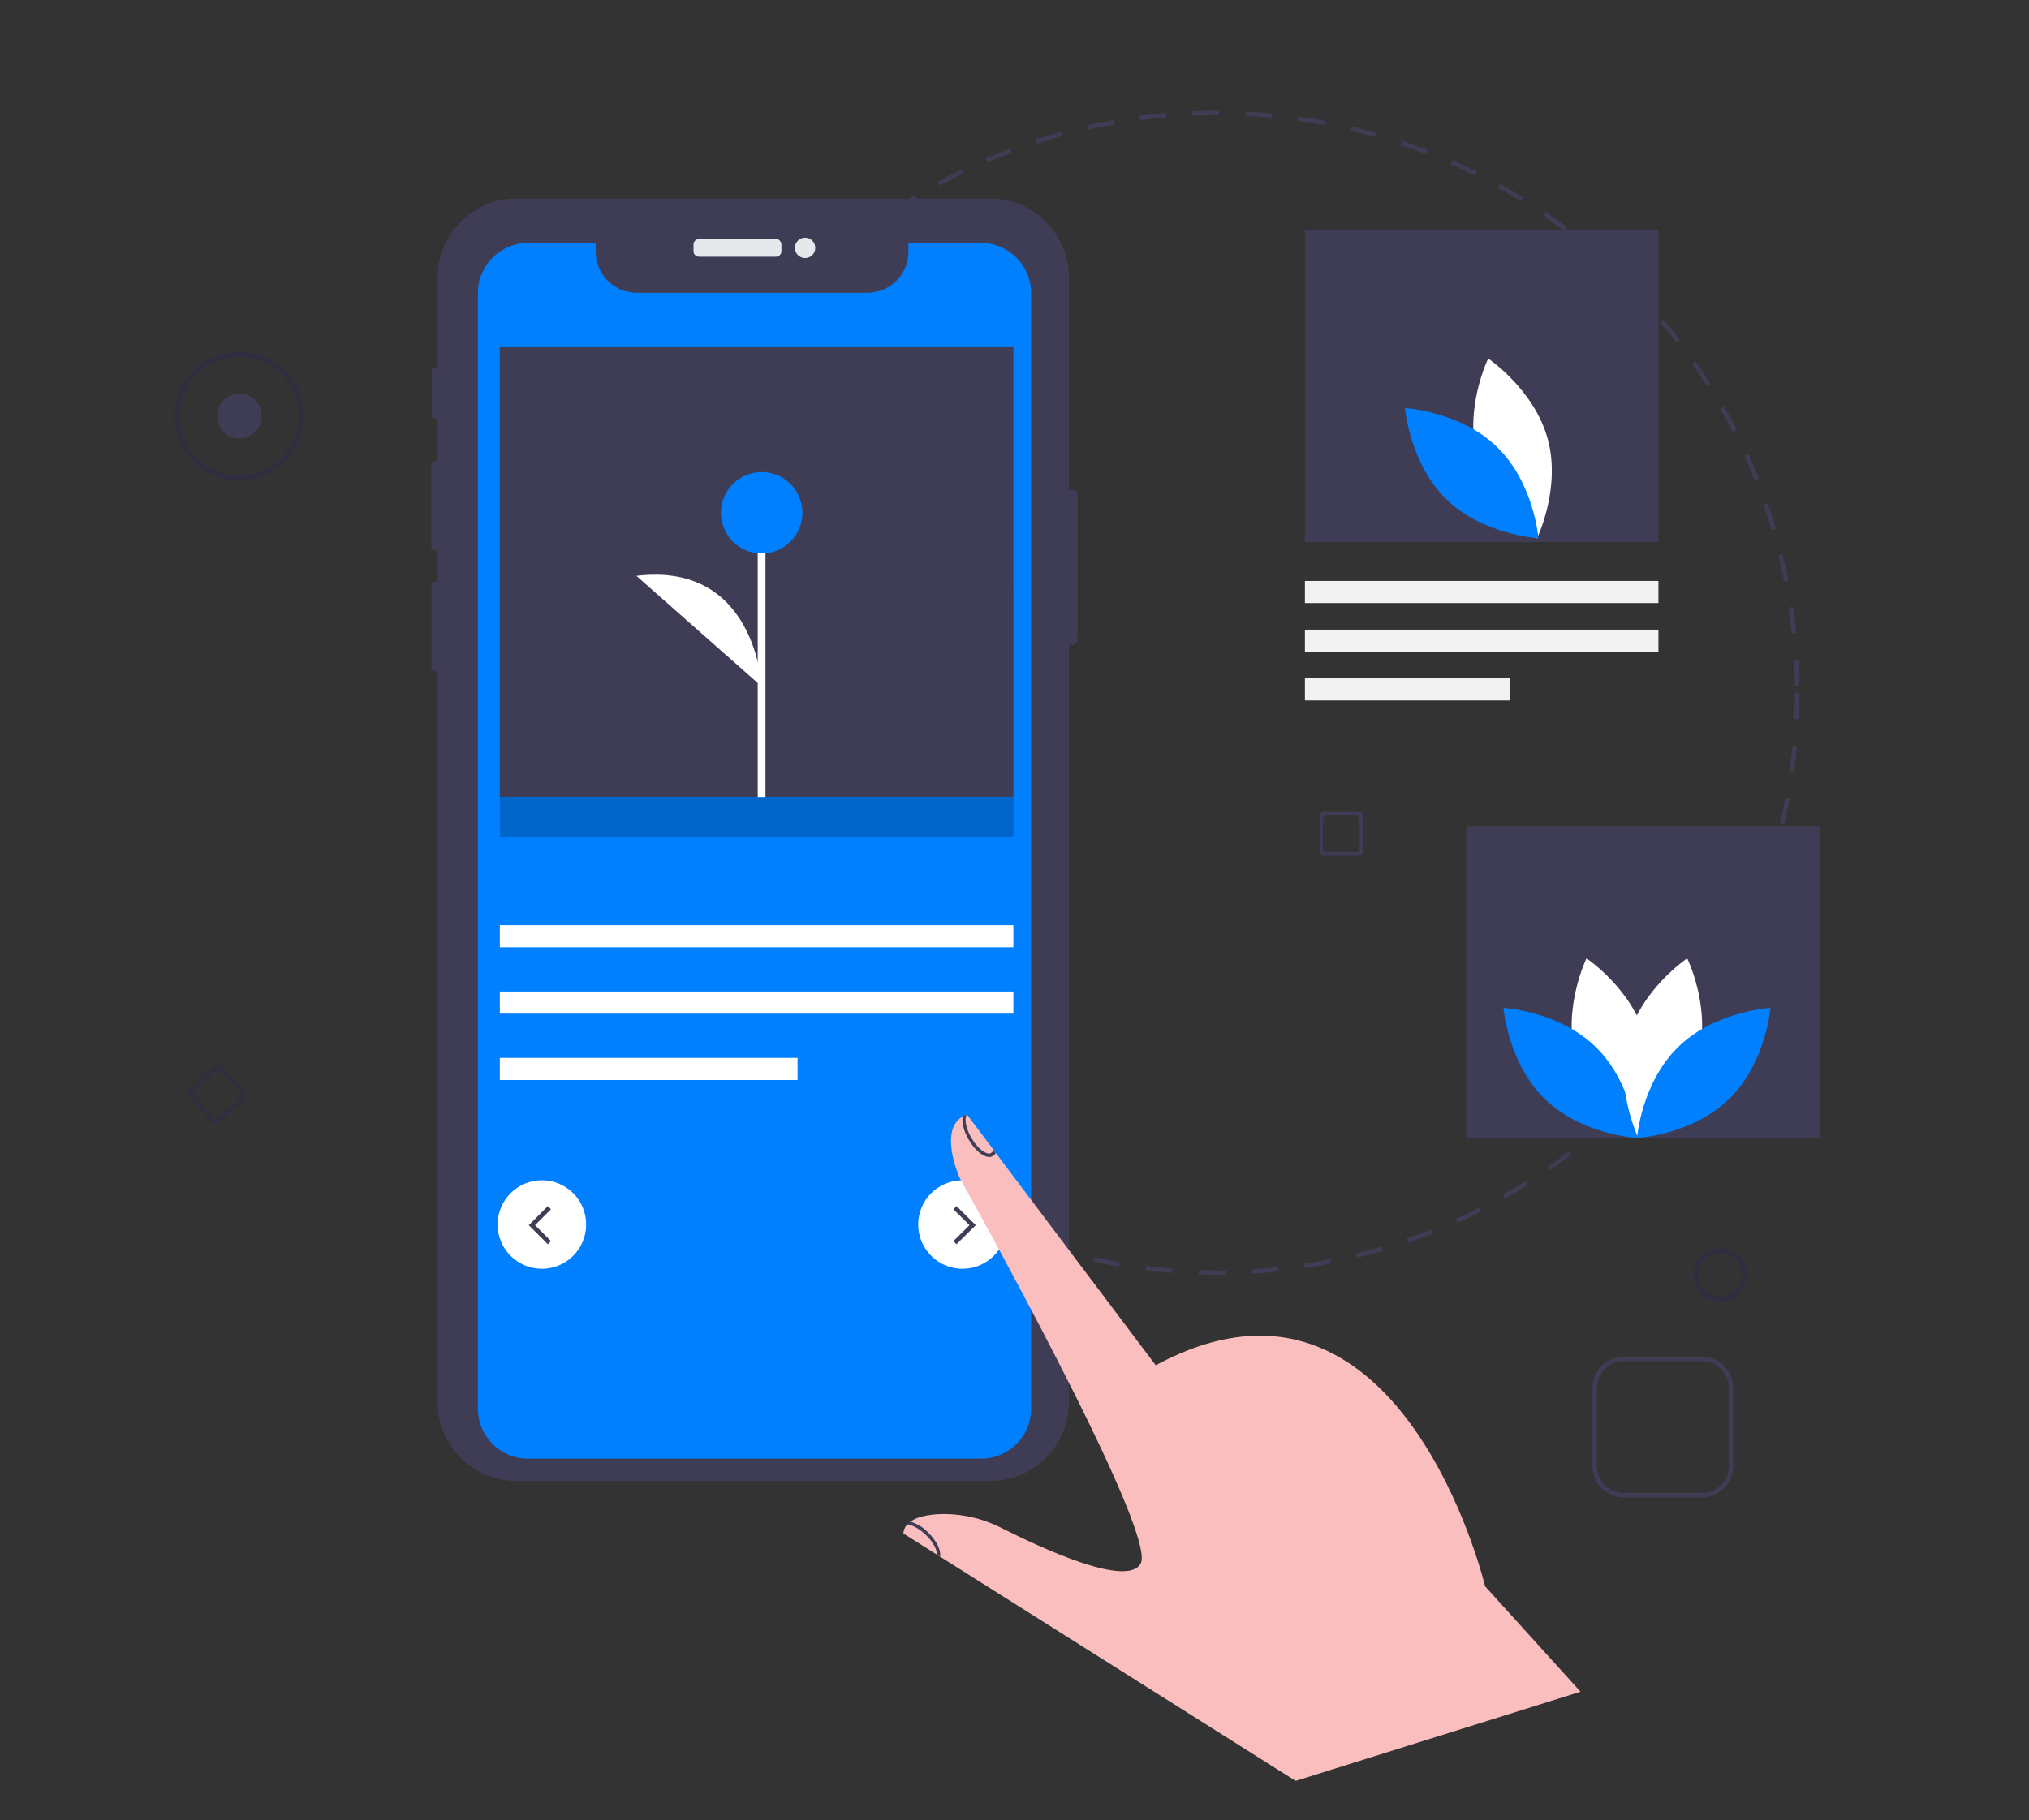 <?xml version="1.0" encoding="utf-8"?>
<!-- Generator: Adobe Illustrator 26.0.2, SVG Export Plug-In . SVG Version: 6.00 Build 0)  -->
<svg version="1.1" id="Layer_1" xmlns="http://www.w3.org/2000/svg" xmlns:xlink="http://www.w3.org/1999/xlink" x="0px" y="0px"
	 viewBox="0 0 916.6 822.4" style="enable-background:new 0 0 916.6 822.4;" xml:space="preserve">
<rect x="0" y="0" width="916.6" height="822.4" fill="#333333" stroke="none"/>
<style type="text/css">
	.st0{fill:#3F3D56;}
	.st1{fill:#2F2E41;}
	.st2{fill:#E6E8EC;}
	.st3{fill:#0080FF;}
	.st4{opacity:0.2;enable-background:new    ;}
	.st5{fill:#FFFFFF;}
	.st6{fill:none;stroke:#3F3D56;stroke-width:2;stroke-miterlimit:10;}
	.st7{fill:#FBBEBE;}
	.st8{fill:#F2F2F2;}
</style>
<rect x="662.4" y="373.3" class="st0" width="159.7" height="140.9"/>
<rect x="589.5" y="104" class="st0" width="159.7" height="140.9"/>
<path class="st0" d="M549.8,576c-2.8,0-5.6,0-8.3-0.1l0.1-2c4,0.1,8,0.2,12,0.1l0,2C552.3,576,551.1,576,549.8,576z M565.6,575.5
	l-0.1-2c4-0.2,8-0.6,11.9-1l0.2,2C573.6,575,569.6,575.3,565.6,575.5z M529.5,575.2c-4-0.3-8-0.7-12-1.2l0.2-2
	c3.9,0.5,7.9,0.9,11.9,1.2L529.5,575.2z M589.5,573l-0.3-2c3.9-0.6,7.9-1.3,11.8-2.1l0.4,2C597.5,571.7,593.5,572.4,589.5,573z
	 M505.6,572.3c-3.9-0.7-7.9-1.4-11.8-2.3l0.4-2c3.9,0.8,7.8,1.6,11.7,2.3L505.6,572.3z M613.1,568.3l-0.5-1.9c3.9-1,7.7-2,11.5-3.1
	l0.6,1.9C620.9,566.3,617,567.4,613.1,568.3z M482,567.2c-3.9-1-7.8-2.2-11.6-3.4l0.6-1.9c3.8,1.2,7.6,2.3,11.5,3.3L482,567.2z
	 M636.2,561.5l-0.7-1.9c3.7-1.3,7.5-2.7,11.2-4.2l0.7,1.9C643.8,558.8,640,560.2,636.2,561.5z M459.1,559.9
	c-3.8-1.4-7.5-2.9-11.2-4.4l0.8-1.8c3.7,1.5,7.4,3,11.1,4.4L459.1,559.9z M658.5,552.5l-0.8-1.8c3.6-1.6,7.2-3.4,10.7-5.2l0.9,1.8
	C665.8,549.1,662.2,550.9,658.5,552.5z M436.8,550.6c-3.6-1.7-7.2-3.5-10.8-5.4l0.9-1.8c3.5,1.9,7.1,3.7,10.7,5.4L436.8,550.6z
	 M679.9,541.6l-1-1.7c3.4-2,6.9-4,10.2-6.1l1.1,1.7C686.9,537.5,683.4,539.6,679.9,541.6z M415.6,539.2c-3.4-2-6.9-4.2-10.2-6.4
	l1.1-1.7c3.3,2.2,6.7,4.3,10.1,6.4L415.6,539.2z M700.3,528.8l-1.1-1.6c3.2-2.3,6.5-4.6,9.6-7.1l1.2,1.6
	C706.8,524.1,703.5,526.5,700.3,528.8L700.3,528.8z M395.4,525.9c-3.2-2.3-6.5-4.8-9.6-7.3l1.2-1.6c3.1,2.5,6.3,4.9,9.5,7.2
	L395.4,525.9z M719.3,514.1l-1.3-1.5c3-2.6,6-5.2,9-7.9l1.4,1.5C725.4,508.8,722.4,511.5,719.3,514.1L719.3,514.1z M376.6,510.9
	c-3-2.6-6-5.4-8.9-8.1l1.4-1.4c2.9,2.7,5.8,5.5,8.8,8.1L376.6,510.9z M737,497.7l-1.4-1.4c2.8-2.8,5.5-5.8,8.2-8.7l1.5,1.3
	C742.6,491.9,739.8,494.9,737,497.7L737,497.7z M359.2,494.2c-2.8-2.9-5.5-5.9-8.1-8.9l1.5-1.3c2.6,3,5.3,6,8,8.8L359.2,494.2z
	 M753.1,479.9l-1.5-1.3c2.5-3.1,5-6.2,7.4-9.4l1.6,1.2C758.2,473.6,755.7,476.8,753.1,479.9z M343.5,476.1c-2.5-3.1-4.9-6.4-7.2-9.6
	l1.6-1.2c2.3,3.2,4.7,6.4,7.2,9.5L343.5,476.1z M767.6,460.6l-1.7-1.1c2.2-3.3,4.4-6.7,6.5-10l1.7,1
	C772,453.8,769.8,457.3,767.6,460.6L767.6,460.6z M329.4,456.5c-2.2-3.3-4.3-6.8-6.3-10.2l1.7-1c2,3.4,4.1,6.8,6.3,10.1L329.4,456.5
	z M780.2,440l-1.8-1c1.9-3.5,3.8-7,5.5-10.6l1.8,0.9C784,432.9,782.1,436.5,780.2,440z M317.2,435.8c-1.9-3.5-3.7-7.1-5.4-10.8
	l1.8-0.9c1.7,3.6,3.5,7.2,5.3,10.7L317.2,435.8z M790.8,418.4l-1.8-0.8c1.6-3.6,3.1-7.4,4.5-11.1l1.9,0.7
	C794,411,792.5,414.7,790.8,418.4L790.8,418.4z M306.9,414.1c-1.5-3.7-3-7.4-4.4-11.2l1.9-0.7c1.4,3.7,2.8,7.5,4.3,11.1L306.9,414.1
	z M799.5,395.9l-1.9-0.6c1.2-3.8,2.4-7.6,3.5-11.4l1.9,0.5C801.9,388.2,800.8,392.1,799.5,395.9L799.5,395.9z M298.7,391.5
	c-1.2-3.8-2.3-7.7-3.3-11.6l1.9-0.5c1,3.8,2.1,7.7,3.3,11.5L298.7,391.5z M806,372.7l-1.9-0.5c0.9-3.9,1.7-7.8,2.4-11.7l2,0.4
	C807.7,364.8,806.9,368.8,806,372.7L806,372.7z M292.6,368.2c-0.8-3.9-1.6-7.9-2.2-11.8l2-0.3c0.6,3.9,1.4,7.9,2.2,11.7L292.6,368.2
	z M810.4,349l-2-0.3c0.5-3.9,1-7.9,1.4-11.9l2,0.2C811.4,341,810.9,345.1,810.4,349L810.4,349z M288.7,344.4c-0.5-4-0.9-8-1.2-12
	l2-0.1c0.3,4,0.7,8,1.1,11.9L288.7,344.4z M812.5,325l-2-0.1c0.2-4,0.3-8,0.3-11.9h2C812.8,317,812.7,321,812.5,325L812.5,325z
	 M286.9,320.4c-0.1-2.5-0.1-5-0.1-7.4c0-1.5,0-3.1,0-4.6l2,0c0,1.5,0,3,0,4.6c0,2.5,0,4.9,0.1,7.4L286.9,320.4z M810.8,310.2
	c0-4-0.2-8-0.4-11.9l2-0.1c0.2,4,0.4,8,0.4,12L810.8,310.2z M289.3,296.5l-2-0.1c0.2-4,0.6-8,1-12l2,0.2
	C289.9,288.5,289.6,292.5,289.3,296.5z M809.5,286.4c-0.4-3.9-0.9-7.9-1.5-11.9l2-0.3c0.6,4,1.1,8,1.5,11.9L809.5,286.4z
	 M291.9,272.7l-2-0.3c0.6-4,1.3-7.9,2.1-11.9l2,0.4C293.2,264.9,292.5,268.8,291.9,272.7z M806,262.7c-0.8-3.9-1.6-7.8-2.6-11.7
	l1.9-0.5c0.9,3.9,1.8,7.8,2.6,11.8L806,262.7z M296.6,249.3l-1.9-0.5c1-3.9,2-7.8,3.2-11.6l1.9,0.6
	C298.7,241.6,297.6,245.5,296.6,249.3z M800.3,239.5c-1.1-3.8-2.3-7.6-3.6-11.4l1.9-0.7c1.3,3.8,2.5,7.6,3.7,11.5L800.3,239.5z
	 M303.5,226.4l-1.9-0.7c1.3-3.8,2.8-7.6,4.3-11.3l1.9,0.8C306.3,218.9,304.8,222.7,303.5,226.4z M792.6,216.9c-1.5-3.7-3-7.4-4.6-11
	l1.8-0.8c1.6,3.6,3.2,7.4,4.7,11.1L792.6,216.9z M312.5,204.2l-1.8-0.8c1.7-3.6,3.4-7.3,5.3-10.8l1.8,0.9
	C315.9,197,314.2,200.6,312.5,204.2z M782.8,195.2c-1.8-3.5-3.7-7.1-5.6-10.5l1.7-1c2,3.5,3.9,7,5.7,10.6L782.8,195.2z M323.5,182.9
	l-1.7-1c2-3.5,4.1-6.9,6.3-10.3l1.7,1.1C327.6,176.1,325.5,179.5,323.5,182.9z M771,174.4c-2.1-3.4-4.3-6.7-6.6-10l1.6-1.1
	c2.3,3.3,4.5,6.6,6.6,10L771,174.4z M336.4,162.8l-1.6-1.2c2.3-3.3,4.7-6.5,7.2-9.7l1.6,1.2C341,156.3,338.6,159.5,336.4,162.8z
	 M757.4,154.8c-2.4-3.2-4.9-6.3-7.5-9.3l1.5-1.3c2.6,3.1,5.1,6.2,7.5,9.4L757.4,154.8z M351,143.9l-1.5-1.3c2.6-3,5.3-6.1,8-9
	l1.5,1.4C356.3,137.9,353.6,140.9,351,143.9z M742.1,136.5c-2.7-2.9-5.5-5.8-8.3-8.6l1.4-1.4c2.8,2.8,5.6,5.7,8.3,8.7L742.1,136.5z
	 M367.3,126.4l-1.4-1.4c2.9-2.8,5.8-5.6,8.8-8.2l1.3,1.5C373.1,120.9,370.2,123.6,367.3,126.4L367.3,126.4z M725.1,119.6
	c-2.9-2.7-6-5.3-9-7.8l1.3-1.5c3.1,2.5,6.1,5.2,9.1,7.9L725.1,119.6z M385.1,110.5l-1.3-1.6c3.1-2.5,6.3-5,9.5-7.4l1.2,1.6
	C391.4,105.5,388.2,108,385.1,110.5L385.1,110.5z M706.7,104.4c-3.2-2.4-6.4-4.7-9.7-7l1.1-1.7c3.3,2.3,6.6,4.6,9.8,7L706.7,104.4z
	 M404.3,96.3l-1.1-1.7c3.3-2.2,6.7-4.4,10.1-6.5l1,1.7C411,91.9,407.6,94.1,404.3,96.3L404.3,96.3z M687,90.9
	c-3.4-2.1-6.9-4.1-10.3-6.1l1-1.7c3.5,1.9,7,4,10.4,6.1L687,90.9z M424.7,83.9l-1-1.8c3.5-1.9,7.1-3.8,10.7-5.5l0.9,1.8
	C431.7,80.1,428.2,82,424.7,83.9z M666.1,79.3c-3.6-1.8-7.2-3.5-10.8-5.1l0.8-1.8c3.7,1.6,7.3,3.3,10.9,5.1L666.1,79.3z M446.1,73.4
	l-0.8-1.8c3.7-1.6,7.4-3.1,11.1-4.5l0.7,1.9C453.5,70.3,449.8,71.8,446.1,73.4L446.1,73.4z M644.2,69.6c-3.7-1.4-7.5-2.8-11.3-4.1
	l0.6-1.9c3.8,1.3,7.6,2.7,11.4,4.1L644.2,69.6z M468.4,64.9l-0.6-1.9c3.8-1.2,7.7-2.4,11.5-3.5l0.5,1.9
	C476.1,62.5,472.2,63.7,468.4,64.9L468.4,64.9z M621.5,62c-3.8-1.1-7.7-2.1-11.6-3l0.5-1.9c3.9,0.9,7.8,1.9,11.7,3L621.5,62z
	 M491.5,58.6l-0.4-1.9c3.9-0.9,7.9-1.7,11.8-2.4l0.4,2C499.3,56.9,495.3,57.7,491.5,58.6z M598.2,56.5c-3.9-0.7-7.9-1.4-11.8-1.9
	l0.3-2c4,0.6,8,1.2,11.9,1.9L598.2,56.5z M515,54.3l-0.3-2c4-0.5,8-1,12-1.3l0.2,2C522.9,53.3,518.9,53.8,515,54.3L515,54.3z
	 M574.6,53.2c-3.9-0.4-7.9-0.7-11.9-0.8l0.1-2c4,0.2,8,0.5,12,0.9L574.6,53.2z M538.8,52.2l-0.1-2c3.7-0.2,7.4-0.2,11.1-0.2l0.9,0
	l0,2l-0.9,0C546.1,52,542.4,52.1,538.8,52.2L538.8,52.2z"/>
<path class="st1" d="M777.1,588c-6.6,0-12-5.4-12-12s5.4-12,12-12s12,5.4,12,12C789.1,582.6,783.8,588,777.1,588z M777.1,566
	c-5.5,0-10,4.5-10,10s4.5,10,10,10s10-4.5,10-10C787.1,570.5,782.7,566,777.1,566z"/>
<path class="st0" d="M486.8,223.4v65.7c0,1.3-1,2.3-2.3,2.3h-1.6v342.1c0,19.7-16,35.7-35.7,35.7H233.4c-19.7,0-35.7-16-35.7-35.7
	c0,0,0,0,0,0V303.4h-1.2c-0.9,0-1.6-0.7-1.6-1.6v-37.4c0-0.9,0.7-1.6,1.6-1.6c0,0,0,0,0,0h1.2v-14.1h-1.2c-0.9,0-1.7-0.8-1.7-1.7
	v-36.9c0-0.9,0.8-1.7,1.7-1.7h1.2v-19.2h-1.2c-0.8,0-1.5-0.7-1.5-1.5c0,0,0,0,0,0v-20.1c0-0.8,0.7-1.5,1.5-1.5h1.2v-40.7
	c0-19.7,16-35.7,35.7-35.7h213.8c19.7,0,35.7,16,35.7,35.7v95.8h1.6C485.8,221.1,486.8,222.1,486.8,223.4z"/>
<path class="st2" d="M315.8,108h34.7c1.4,0,2.5,1.1,2.5,2.5v3c0,1.4-1.1,2.5-2.5,2.5h-34.7c-1.4,0-2.5-1.1-2.5-2.5v-3
	C313.3,109.1,314.4,108,315.8,108z"/>
<circle class="st2" cx="363.7" cy="112" r="4.6"/>
<path class="st3" d="M465.8,132.4v504.1c0,12.5-10.1,22.6-22.6,22.6H238.5c-12.5,0-22.6-10.1-22.6-22.6c0,0,0,0,0-0.1V132.4
	c0-12.5,10.1-22.6,22.6-22.6c0,0,0,0,0,0h30.6v3.9c0,10.3,8.3,18.6,18.6,18.6h104.1c10.3,0,18.6-8.3,18.6-18.6v-3.9h32.6
	C455.6,109.7,465.8,119.9,465.8,132.4C465.8,132.4,465.8,132.4,465.8,132.4z"/>
<rect x="225.8" y="265" class="st4" width="232" height="113"/>
<path class="st5" d="M667.4,206.9c6.1,22.5,26.9,36.4,26.9,36.4s11-22.5,4.9-44.9s-26.9-36.4-26.9-36.4S661.3,184.4,667.4,206.9z"/>
<path class="st3" d="M676.3,202c16.7,16.2,18.7,41.2,18.7,41.2s-25-1.4-41.6-17.6s-18.7-41.2-18.7-41.2S659.7,185.8,676.3,202z"/>
<path class="st0" d="M614,386.6h-16.1c-1,0-1.8-0.8-1.8-1.8v-16.1c0-1,0.8-1.8,1.8-1.8H614c1,0,1.8,0.8,1.8,1.8v16.1
	C615.8,385.7,615,386.6,614,386.6z M599.4,385h13c1,0,1.8-0.8,1.8-1.8v-13c0-1-0.8-1.8-1.8-1.8h-13c-1,0-1.8,0.8-1.8,1.8v13
	C597.6,384.2,598.4,385,599.4,385z"/>
<path class="st1" d="M96.2,507.3l-10.9-11.7c-0.7-0.8-0.7-1.9,0.1-2.6L97.1,482c0.8-0.7,1.9-0.7,2.6,0.1l10.9,11.7
	c0.7,0.8,0.7,1.9-0.1,2.6l-11.7,10.9C98.1,508.1,96.9,508,96.2,507.3z M87.4,495.6l8.9,9.5c0.7,0.8,1.9,0.8,2.6,0.1l9.5-8.9
	c0.8-0.7,0.8-1.9,0.1-2.6l-8.9-9.5c-0.7-0.8-1.9-0.8-2.6-0.1l-9.5,8.9C86.8,493.7,86.7,494.9,87.4,495.6z"/>
<circle class="st0" cx="108.1" cy="188" r="10.1"/>
<path class="st1" d="M108.1,217.1C92.1,217.1,79,204,79,188s13-29.1,29.1-29.1s29.1,13,29.1,29.1l0,0
	C137.2,204,124.2,217.1,108.1,217.1z M108.1,161.1c-14.8,0-26.9,12-26.9,26.9c0,14.8,12,26.9,26.9,26.9c14.8,0,26.9-12,26.9-26.9
	C135,173.1,123,161.1,108.1,161.1z"/>
<g>
	<rect x="225.8" y="156.9" class="st0" width="232" height="203.1"/>
	<rect x="342.3" y="229.9" class="st5" width="3.5" height="130.2"/>
	<circle class="st3" cx="344.1" cy="231.7" r="18.4"/>
	<path class="st5" d="M344.1,310.2c0,0-2.6-56.6-56.6-50"/>
</g>
<rect x="225.8" y="418" class="st5" width="232" height="10"/>
<rect x="225.8" y="448" class="st5" width="232" height="10"/>
<rect x="225.8" y="478" class="st5" width="134.5" height="10"/>
<g>
	<circle class="st5" cx="244.8" cy="553.3" r="20"/>
	<polyline class="st6" points="248.2,561.5 240.3,553.6 248.2,545.7 	"/>
</g>
<g>
	<circle class="st5" cx="434.8" cy="553.3" r="20"/>
	<polyline class="st6" points="431.4,561.5 439.4,553.6 431.4,545.7 	"/>
</g>
<g>
	<path class="st7" d="M714,764.4l-128.7,40.3l-160.1-101l0,0l-0.5-0.3l-0.1-0.1l-1.3-0.8l-15.2-9.6c0-0.3,0.1-0.5,0.1-0.8
		c0.2-1.2,0.8-2.3,1.6-3.2c0.3-0.3,0.6-0.6,0.9-0.9h0c0.1-0.1,0.3-0.2,0.5-0.4c0.2-0.1,0.3-0.2,0.5-0.3c2.9-2,7.4-2.8,12-3.1
		c10-0.5,19.9,1.7,28.9,6.3c18,9.1,56.7,27,62.7,16c7.9-14.4-82-174.7-82-174.7c-7.4-19-2-25.2,1.4-27.2c0.1-0.1,0.2-0.1,0.3-0.2
		c0.4-0.2,0.7-0.3,1.1-0.5c0.2-0.1,0.4-0.1,0.6-0.2c0.1,0,0.1,0,0.2,0l11.9,15.8l0.2,0.2l0.6,0.9l0.2,0.3l72.3,96
		c110.7-59.7,148.8,99.9,148.8,99.9L714,764.4z"/>
	<path class="st0" d="M449.8,521c-0.5,1.1-1.7,1.8-2.9,1.8c-0.4,0-0.8-0.1-1.2-0.2c-2.7-0.7-5.8-3.7-8.1-7.7
		c-2.3-3.9-3.2-7.8-2.7-10.5c0.4-0.2,0.7-0.3,1.1-0.5c0.2-0.1,0.4-0.1,0.6-0.2c-0.9,1.8-0.4,6,2.2,10.4c2.1,3.6,4.9,6.4,7.2,7
		c1,0.4,2.1-0.1,2.6-1.1c0.1-0.2,0.1-0.3,0.1-0.5l0.2,0.2l0.6,0.9L449.8,521z"/>
	<path class="st0" d="M424.7,703.3L424.7,703.3l-1.4-0.9c0-2-1.5-5.4-5-8.8c-2.9-2.8-6.3-4.7-8.6-4.8c0.3-0.3,0.6-0.6,0.9-0.9h0
		c0.1-0.1,0.3-0.2,0.5-0.4c3.1,0.9,6,2.6,8.2,5C423.2,696.3,425.2,700.6,424.7,703.3z"/>
</g>
<g>
	<rect x="589.5" y="262.5" class="st8" width="159.7" height="10"/>
	<rect x="589.5" y="284.5" class="st8" width="159.7" height="10"/>
	<rect x="589.5" y="306.5" class="st8" width="92.5" height="10"/>
</g>
<g>
	<path class="st5" d="M711.8,477.9c6.1,22.5,26.9,36.4,26.9,36.4s11-22.5,4.9-44.9c-6.1-22.5-26.9-36.4-26.9-36.4
		S705.8,455.4,711.8,477.9z"/>
	<path class="st3" d="M720.8,473c16.7,16.2,18.7,41.2,18.7,41.2s-25-1.4-41.6-17.6c-16.7-16.2-18.7-41.2-18.7-41.2
		S704.1,456.8,720.8,473z"/>
	<path class="st5" d="M767.1,477.9c-6.1,22.5-26.9,36.4-26.9,36.4s-11-22.5-4.9-44.9c6.1-22.5,26.9-36.4,26.9-36.4
		S773.2,455.4,767.1,477.9z"/>
	<path class="st3" d="M758.2,473c-16.7,16.2-18.7,41.2-18.7,41.2s25-1.4,41.6-17.6c16.7-16.2,18.7-41.2,18.7-41.2
		S774.8,456.8,758.2,473z"/>
</g>
<path class="st6" d="M768.8,675.6h-35.2c-7.3,0-13.2-5.9-13.2-13.2v-35.2c0-7.3,5.9-13.2,13.2-13.2h35.2c7.3,0,13.2,5.9,13.2,13.2
	v35.2C782,669.7,776.1,675.6,768.8,675.6z"/>
</svg>
